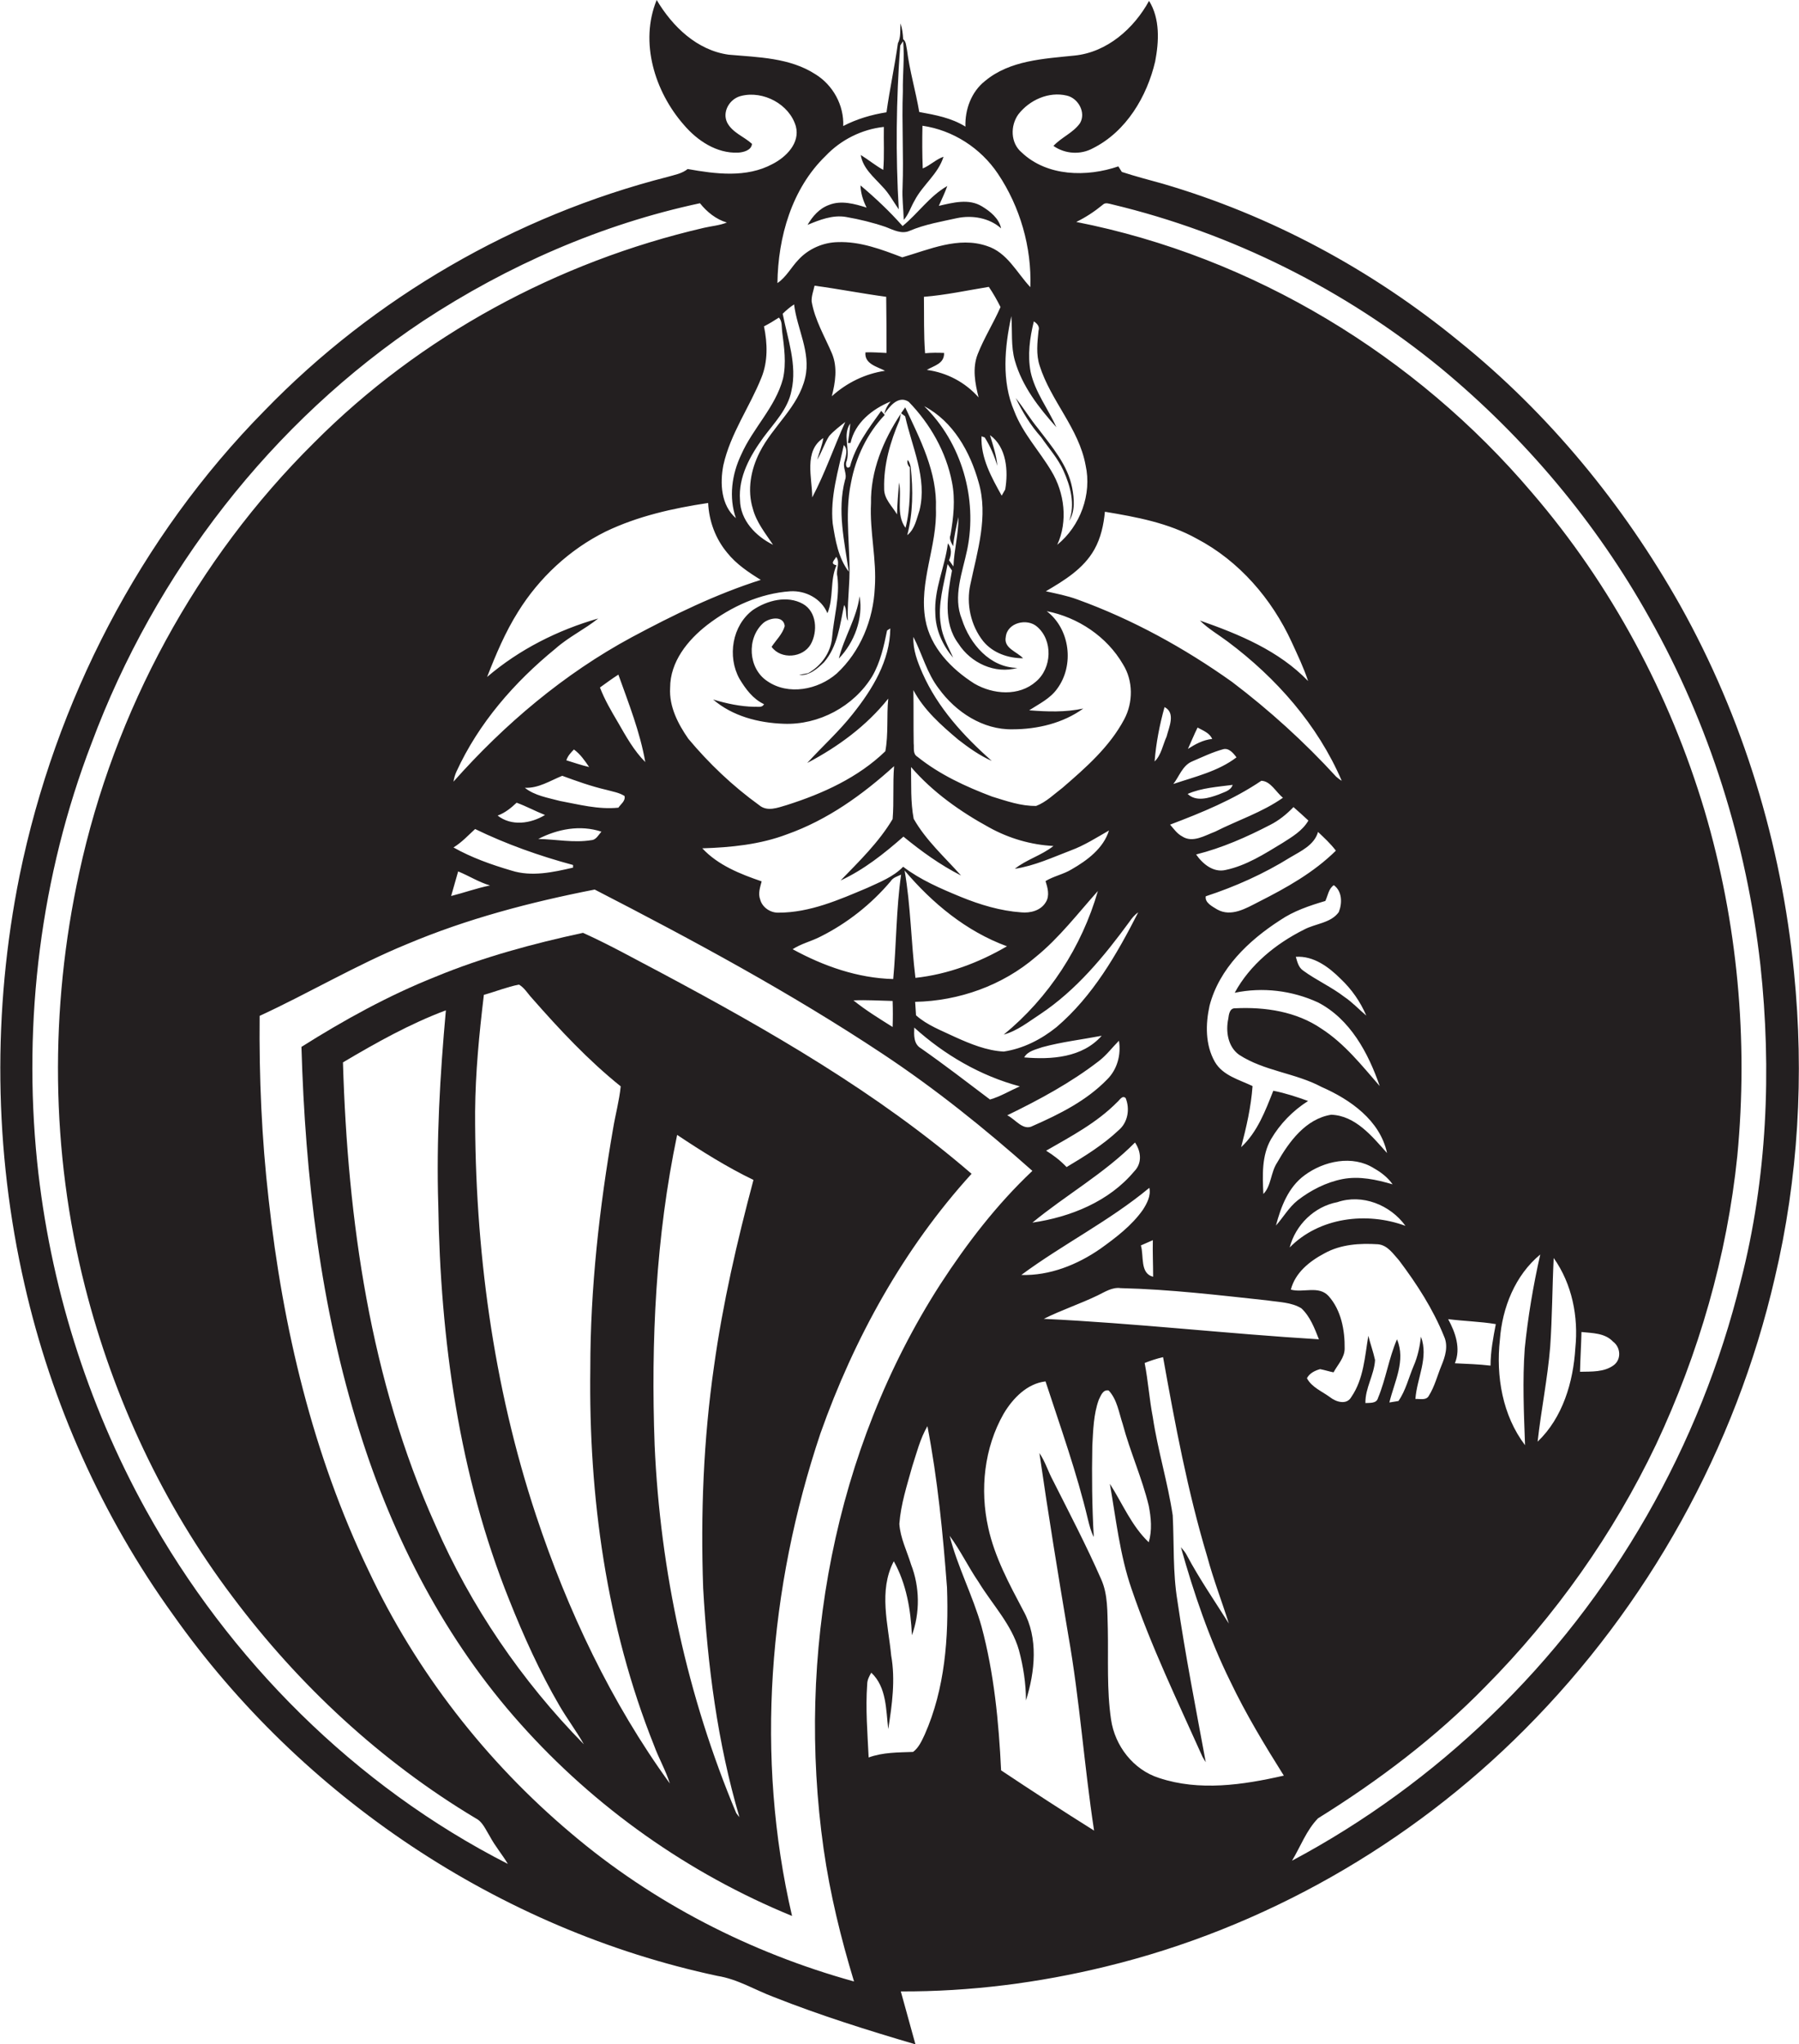 <?xml version="1.0" encoding="utf-8"?>
<!-- Generator: Adobe Illustrator 19.2.0, SVG Export Plug-In . SVG Version: 6.00 Build 0)  -->
<svg version="1.1" id="Layer_1" xmlns="http://www.w3.org/2000/svg" xmlns:xlink="http://www.w3.org/1999/xlink" x="0px" y="0px"
	 viewBox="0 0 615.3 699" enable-background="new 0 0 615.3 699" xml:space="preserve">
<g>
	<path fill="#231F20" d="M613.6,332.6c-4.3-44-17.4-87.1-39-125.7c-19.4-34.4-44.9-65.5-75.7-90.3c-29.8-24.4-64.3-43-101.3-53.8
		c-4.7-1.3-9.3-2.5-13.9-4c-0.3-0.5-0.9-1.4-1.2-1.9c-10.8,3.7-24.4,3.5-33.1-4.8c-3.8-3.2-3.9-9.1-1.1-13
		c3.8-4.9,10.4-7.9,16.6-6.4c3.9,0.9,6.6,5.8,4.5,9.4c-2.3,3.3-6.3,4.8-9.1,7.8c4,2.8,9.3,3.1,13.5,0.8C385.2,45,392.3,33,395.1,21
		c1.3-6.8,1.7-14.6-2.1-20.7c-5.2,9.5-14.4,17.6-25.5,18.7c-10.5,1.1-22.1,1.6-30.6,8.7c-4.7,3.7-6.9,9.8-6.7,15.6
		c-4.8-3-10.3-4-15.8-5c-1.2-7.1-3.3-14.1-4.2-21.3c-0.3-1.2-0.2-2.7-1.3-3.6c-0.1-1.8-0.3-3.6-0.9-5.4c-0.2,2.3,0.2,4.7-0.9,6.8
		c-1.1,7.9-2.8,15.7-3.9,23.6c-5.1,0.8-10.2,2.3-14.8,4.7c0.3-7.1-3.5-14-9.5-17.7c-8.8-5.7-19.6-5.8-29.7-6.7
		C238.4,17.2,230,9.1,224.6,0c-5.9,14.4-0.7,31.3,9.3,42.7c4.6,5.4,11.2,9.8,18.5,9.5c1.9-0.1,4.6-0.8,4.8-3
		c-2.7-2.5-6.7-3.8-8.5-7.3c-1.8-3.7,0.9-8.2,4.8-9.1c7.5-1.9,16.5,2.8,18.7,10.4c1.5,5.7-3.3,10.5-8,12.9c-8.9,4.8-19.5,3.4-29,1.7
		c-2,1.6-4.5,2-6.9,2.7c-52.1,13.3-100.4,41.3-137.8,79.9c-42.7,43.3-71.6,99.5-83.8,159c-9.3,46.1-8.8,94.1,1.7,139.9
		c9.2,40.5,26.5,79.2,50.8,112.9c44,62.3,111.6,107.6,186.2,123.5c6.9,1.1,12.8,4.8,19.2,7.2c15.9,6.3,32.2,11.4,48.5,16.2
		c-1.7-6-3.3-12.1-5-18.1c23.6,0.1,47.2-2.9,70.1-8.5c54-13.1,104.1-41.7,143.3-81.1c42.1-42.2,72.1-96.2,85.5-154.3
		C615.1,402.9,617.1,367.5,613.6,332.6z M355.2,113.1c-0.4,4-0.9,8.1,0.4,12c3.8,12,13.4,21.4,15.7,34c2.2,9.9-1.8,20.8-9.7,27.2
		c3.7-8,2.5-17.8-2-25.2c-4.1-6.9-9.8-12.9-12.7-20.5c-4.4-10.2-3.3-21.9-1-32.5c0.4,5.1-0.2,10.3,1.2,15.2
		c2.5,8.8,8.2,16.1,14.2,22.8c-2.8-6.3-7.3-12-8.8-18.9c-1.1-5.7-0.3-11.7,1.1-17.3C354.7,110.6,355.7,111.7,355.2,113.1z
		 M419.9,219.4c16.6,12.4,30.8,28.5,39,47.6c-0.7-0.4-1.3-0.9-1.9-1.4c-10.8-11.8-22.8-22.7-35.6-32.4
		c-16.3-11.6-34.1-21.4-52.9-28.2c-3.5-1.3-7.2-2-10.8-2.8c6.3-3.7,12.9-7.7,16.6-14.3c2.2-3.9,3.2-8.5,3.6-12.9
		c10.8,1.8,21.7,3.8,31.4,9.2c14.5,7.6,25.7,20.6,32.5,35.4c2,4.4,4.1,8.7,5.6,13.3c-10-10.4-23.6-16-37-20.7
		C413.2,215,416.7,217,419.9,219.4z M423.8,360.7c8.6,5.6,19.2,6.2,28.2,11c9.8,4.3,20,11.4,22.4,22.6c-5.1-5.7-10.8-12.8-19.1-13.1
		c-8.7,1.4-14.4,9.2-18.5,16.4c-2.2,3.3-2,8-4.7,10.7c-0.3-6.3-0.6-13.1,2.6-18.7c3.1-5.3,7.5-9.8,12.7-13.1
		c-3.9-1.4-7.8-2.7-11.9-3.5c-2.7,6.8-5.4,14.1-11,19.3c1.8-6.9,3.4-13.8,3.9-20.9c-4.6-2.2-10.2-3.6-12.9-8.3
		c-3.3-5.8-3.2-12.9-1.8-19.2c3.3-12.7,13.4-22.3,24.1-29.2c4.7-3.2,10.1-5,15.5-6.6c0.9-1.9,1.1-4.2,2.9-5.4
		c2.9,2.1,2.9,6.2,1.7,9.2c-2.7,3.8-8,3.9-11.9,6c-9.6,4.8-18.5,12-23.7,21.6c9.5-2,19.6-0.8,28.5,3.3c11,5.7,17.2,17.3,21.1,28.6
		c-6.1-7-12-14.5-19.9-19.6c-8.6-5.9-19.3-7.5-29.5-7c-2-0.1-2.2,2.2-2.4,3.6C419.2,352.6,419.9,357.9,423.8,360.7z M486,457.1
		c-0.4,3.4-1.1,6.8-2.5,10c-1.7,4-2.7,8.4-5.2,12c-0.8,0.1-2.3,0.4-3.1,0.5c1.7-7.1,5.7-14.3,2.6-21.6c-2.8,6.5-3.8,13.6-6.5,20.1
		c-0.5,1.9-2.8,1.6-4.3,1.7c-0.1-5.1,3-9.6,3.3-14.7c-0.6-2.8-1.6-5.5-2.3-8.3c-1.2,7.1-1.6,14.8-5.8,20.9c-1.6,2.9-5.3,1.7-7.3,0.1
		c-2.7-2-6.3-3.4-7.9-6.5c0.9-1.7,2.7-2.6,4.5-3.1c1.6,0.3,3.1,0.8,4.6,1.1c1.4-2.6,3.8-5,3.8-8.1c0.1-6.3-1.2-13.2-5.5-18
		c-3.4-3.7-8.7-1-12.9-2.2c1.5-5.8,6.4-9.7,11.5-12.4c5.6-3.1,12.1-3.5,18.3-3.1c3.3,0.3,5.2,3.3,7.2,5.5c6.1,8.1,11.6,16.6,15.4,26
		c1.5,3.3,0.4,6.9-0.9,10c-1.4,3.4-2.3,7.1-4.3,10.3c-0.9,1.7-3.1,1-4.6,1.1C484.6,471.3,488.7,464.3,486,457.1z M271.1,324.6
		c2.9-1.9,6.4-2.7,9.5-4.3c9.2-4.6,17.4-11.1,24-18.9c0.8-1.3,2.3-1.7,3.6-2.3c-1.7,11.8-1.6,23.8-2.7,35.7
		C293.4,334.5,281.7,330.4,271.1,324.6z M305.3,351.2c-4.6-2.9-9.2-5.7-13.4-9.1c4.5-0.2,8.9,0.1,13.4,0.2
		C305.4,345.3,305.4,348.3,305.3,351.2z M296.7,303.6c-9.7,4.1-19.7,8.5-30.4,8.5c-2.8,0.1-5.6-1.8-6.3-4.5c-0.8-2.1,0-4.2,0.5-6.2
		c-7.3-2.5-14.9-5.5-20.3-11.3c9.8-0.3,19.8-1.3,29-4.8c13.8-4.9,25.8-13.5,36.6-23.3c-0.5,6,0,12.1-0.5,18.1
		c-4.7,7.9-11.4,14.4-17.8,21c8-3.7,14.9-9.2,21.5-15c6.1,5,12.6,9.7,19.7,13.3c-5.6-6.3-12-12-16.2-19.4
		c-1.1-5.8-0.8-11.8-0.9-17.7c7.4,8.6,16.9,15.3,26.8,20.7c6.7,3.7,14.2,5.9,21.9,6.3c-4,3.2-9.2,4.6-13.2,7.8
		c6.7-1,12.9-3.9,19.2-6.3c4.6-1.7,8.8-4.4,13-6.8c-1.9,6.1-7.4,10.2-12.8,13.3c-2.8,1.7-6.1,2.3-8.9,4c0.7,2.2,1.5,5,0.1,7.2
		c-1.7,2.9-5.3,3.8-8.4,3.5c-7.1-0.5-14.1-2.6-20.7-5.3c-6.8-2.8-13.8-5.8-19.7-10.3C305.5,299.9,301,301.6,296.7,303.6z
		 M155.1,289.8c2.8-1.7,5-4.1,7.4-6.3c10.7,5.2,22,9.2,33.5,12.3c0,0.2,0,0.7,0,0.9c-6.9,1.6-14.2,3.2-21.1,1
		C168.1,295.7,161.3,293.3,155.1,289.8z M167.6,302.8c-4.5,0.9-8.9,2.5-13.3,3.6c0.8-2.8,1.6-5.6,2.4-8.4
		C160.4,299.5,163.8,301.7,167.6,302.8z M170.2,278.9c2.5-0.9,4.6-2.6,6.5-4.4c3.3,1.2,6.4,2.9,9.7,4.2
		C181.5,281.7,174.9,282.6,170.2,278.9z M184.1,286.9c6.6-3.4,14.3-4.9,21.6-2.5c-1,1.1-1.8,2.8-3.4,2.9
		C196.2,288.3,190.1,287,184.1,286.9z M191.5,273.9c-4.1-1.1-8.6-1.8-12-4.5c4.7,0.2,8.6-2.4,12.8-4.1c4.9,1.8,9.9,3.6,15.1,4.8
		c2.1,0.6,4.3,0.9,6.2,2.1c0.4,1.7-1.3,2.8-2.1,4C204.6,276.9,198,275.1,191.5,273.9z M193.7,260c0.5-1.5,1.5-2.6,2.6-3.7
		c2.2,1.6,3.7,3.8,5.2,6C198.9,261.7,196.3,260.8,193.7,260z M211.4,247.1c-2.3-3.9-4.6-7.8-6.2-12c2.1-1.5,4.1-3,6.3-4.4
		c3.5,9.8,7.4,19.6,9.2,29.9C216.8,256.7,214.1,251.8,211.4,247.1z M216.1,217.9c-23.2,12.5-43.6,29.8-61,49.4
		c0.2-1.2,0.5-2.3,1-3.4c7.6-16.6,19.8-30.6,33.9-42.1c4.5-4,10-6.6,14.6-10.3c-13.9,4-27,10.6-38,20c3-7.7,6.2-15.3,10.6-22.3
		c7.2-11.6,17.6-21.3,29.9-27.4c11-5.3,23.1-8,35.1-9.8c0.3,6.2,2.5,12.2,6.5,17c3.1,3.9,7.3,6.7,11.5,9.3
		C244.8,203.2,230.3,210.3,216.1,217.9z M267.7,107.3c1.2-1.2,2.5-2.3,3.9-3.2c1,8.4,5.8,16.4,3.8,25c-2.3,10.1-11.1,16.6-15.6,25.6
		c-3,5.9-4.3,12.9-2.3,19.3c1.2,4.6,4.3,8.4,6.9,12.3c-5.9-2.9-11.2-8.4-11.3-15.3c-0.6-8,3.5-15.2,8-21.4c3.7-5,8.4-9.7,9.6-16
		C272.7,124.8,269.4,115.9,267.7,107.3z M229.2,235.2c0-8.9,6-16.3,12.7-21.5c8.2-6.3,18.1-10.8,28.4-11.5
		c5.3-0.3,10.6,2.5,12.7,7.5c2.2-5.2,0.8-11.2,3.1-16.4c-2.5-0.5-0.5-1.9-0.1-2.9c1.5,2.1-0.2,4.4,0.4,6.7c0.9,7-1.2,13.9-1.8,20.8
		c-0.4,5.2-3.7,9.8-8.2,12.3c-1,0.2-2.1,0.4-3.1,0.6c3.4,0.4,6.2-2.1,8.5-4.3c4.7-5.4,5.5-12.8,6.9-19.6c1.1,1.6,0.3,3.7,1.3,5.4
		c-0.2-4.1,0.2-8.2,0.4-12.3c0.8-11.7-1.8-23.5,0.7-35.1c1.6-8.5,5.5-16.7,11.5-23c-0.4-0.5-0.8-0.9-1.2-1.4
		c-4.3,6-8.8,11.9-10.7,19.1c-1.4,1.1-1.6-1.1-1.1-2c1.2-4.2-1.5-8.8,1.2-12.8c-0.1,2.3-0.5,4.5-0.8,6.7l0.9,0
		c1.5-6.9,7.4-11.6,13.7-14.2c-1,1.2-1.8,2.6-2.1,4.2c1.8-2.6,4.8-6.4,8.3-4.1c7.3,7.5,12.8,17.1,14.8,27.5c1.2,6,0.5,12.1-0.5,18
		c-0.6,1.4,0.3,2.7,0.9,3.9c0.3-3.4,1.1-6.7,1.8-10c0.1,5.7-1.5,11.3-1.7,16.9c-0.5-0.7-1-1.4-1.5-2.1c0.8-2,1-4-0.4-5.8
		c-1,8.1-4.8,15.7-4.3,24c0.1,5.6,2.5,10.9,6.1,15.1c-1.6-3.6-3.7-7.2-4.2-11.2c-1.2-7,1.1-14,2.3-20.8c0.5,0.7,1,1.5,1.5,2.2
		c-1.5,8.2-3.2,17.8,2.2,25c4.2,6.6,12.5,10.5,20.2,8.3c-9.4-0.1-16.3-8.2-19-16.6c-3.2-7.8,0.2-16.1,1.8-23.8
		c3.6-17.5-1.9-36.6-14.7-49.1c9.9,5.2,15.7,15.6,18.6,26c3.4,11.6-0.4,23.5-2.8,34.9c-1.5,6.7,0.1,14.1,4.4,19.5
		c3.3,4,8.5,5.8,13.6,5.8c-2.1-2.3-6.7-3.4-5.9-7.3c0.5-4.9,7.3-6.5,10.7-3.5c5.5,4.7,5.1,14.2-0.4,18.8c-5.8,5.1-14.6,4.4-21,0.7
		c-7.9-5-15.1-12.4-16.8-21.9c-2.3-12.9,4.1-25.2,3.6-38c0.5-12.4-5.4-23.7-10.5-34.6c-0.5,0.7-0.9,1.3-1.4,2
		c0.3,0.3,1.1,0.8,1.4,1.1c2.3,10.5,7.6,21.1,4.9,32.1c-1,2.9-1.6,6.5-4.2,8.5c2-7.6,2-15.4,1.2-23.2c-0.2-0.9-0.4-1.8-1.1-2.5
		c-0.2,1,0.1,1.9,0.8,2.5c0,6.9,0.3,13.9-1.5,20.7c-3.3-4.5-1.2-10.4-2.2-15.5c-0.3,3.6-0.6,7.2-0.7,10.9c-1.7-2.9-4.5-5.3-4.4-8.9
		c-0.2-8.1,2.1-16,5.3-23.4c0.1-0.5,0.3-1.6,0.4-2.1c-6,9-10.4,19.6-10.2,30.6c-0.5,9.7,2,19.2,1.3,28.9c-0.5,10.9-4.9,21.8-13,29.3
		c-6.4,5.6-16.6,7.6-23.8,2.6c-6.5-4.3-7.1-14.6-1.4-19.8c2-1.8,7-2.8,7.4,1c-0.8,2.8-3,4.8-4.5,7.1c3.2,4.4,10.7,3.8,13.4-0.9
		c2.4-4.3,2.1-11.1-2.7-13.8c-5.4-3-12.2-1.2-17.1,2.1c-7.1,5.3-8.8,15.9-4.6,23.5c2.1,3.5,4.6,6.9,8.4,8.7
		c-0.6,1.3-2.1,0.8-3.3,0.9c-4.8-0.1-9.5-1.1-14.1-2.5c6.6,5.7,15.5,8,24.1,8.3c12,0.5,24-5.9,30.3-16.2c2.8-4.8,4-10.3,5.1-15.7
		l1.1-0.7c-0.1,11-6.1,20.8-12.8,29.2c-4.7,6-10.4,11.1-15.6,16.8c10.5-5.5,20.3-12.7,27.7-22c-0.6,6,0.1,12.1-1,18
		c-9.3,9-21.4,14.5-33.7,18.4c-3.1,0.9-6.7,2.4-9.5,0c-9-6.5-17.1-14.2-24.2-22.7C232,247.7,228.8,241.7,229.2,235.2z M302.7,126.8
		c-6.8,1-13.1,4.1-18.2,8.7c1.2-4.7,2-9.8,0.1-14.5c-2.5-5.9-5.9-11.5-7-17.9c-0.1-1.8,0.6-3.6,1-5.4c8.2,1.1,16.3,2.7,24.5,3.8
		c0.1,6.4,0.1,12.8,0.1,19.2c-2.4-0.1-4.8-0.3-7.2-0.2C295.6,124.5,300.1,125.4,302.7,126.8z M289,164.2
		c-2.7,10.4-0.2,20.9,1.3,31.3c-3.6-4.7-4.6-10.8-5.5-16.5c-0.9-9.1,1.9-18,3.8-26.8c1.5,1.4,0.7,3.7,0.3,5.4
		C288,159.8,289.9,162,289,164.2z M281.6,149.8c-0.4,2.5-1.4,4.9-2.1,7.4c1.6-2.6,2.5-5.6,4.1-8.1c1.6-1.8,3.6-3.3,5.5-4.8
		c-3.9,8.6-6.9,17.5-11.3,25.8C277.8,163.5,274.8,154.2,281.6,149.8z M338.6,148.8c5.7,4.1,6.3,12.3,5.2,18.6
		c-0.4,0.7-0.8,1.4-1.2,2.1c-3.5-6.3-7.2-12.9-6.9-20.3c0.3,0.1,0.8,0.3,1.1,0.4c1.9,3,3.3,6.3,4.3,9.7
		C340.8,155.6,339.6,152.2,338.6,148.8z M334.4,121.1c-1.9,4.8-0.9,10,0.3,14.8c-4.6-5.2-10.9-8.5-17.7-9.4c2.5-1.5,6-2.1,5.9-5.8
		c-2.2-0.1-4.3-0.1-6.5,0.1c-0.5-6.4-0.3-12.8-0.4-19.3c7.5-0.6,14.8-2.2,22.2-3.4c1.5,2.2,2.8,4.5,4,6.9
		C339.8,110.5,336.6,115.5,334.4,121.1z M361.4,351.2c-5.2,4.2-11.4,7.4-18.1,8.4c-5.8-0.3-11.4-2.6-16.7-5c-4.6-2.2-9.5-4-13.3-7.4
		c-0.1-1.5-0.2-3.1-0.3-4.6c15-0.3,29.9-5.6,41.3-15.4c8-6.5,14.4-14.9,21.2-22.5c-5.5,19.1-16.8,36.5-32.2,49.1
		c4.7-1.3,8.5-4.4,12.5-7c12.3-8.2,21.8-19.7,30.5-31.6c0.8-1.2,1.8-2.4,3-3.2C382,326.3,373.8,340.6,361.4,351.2z M382.6,386.5
		c-5.3,5-11.6,8.9-17.8,12.6c-2.1-2.2-4.4-4-7-5.6c8.5-4.9,17.3-9.5,24.3-16.6c0.8-0.6,1.7-2.5,2.9-1.4
		C386.5,379.2,385.8,383.8,382.6,386.5z M376.8,354.2c-6.6,7.5-17.2,8.2-26.5,7.4c1.2-2.2,4-2.7,6.2-3.5
		C363.1,356.3,370,355.5,376.8,354.2z M384.5,246c-5,9.4-13.1,16.5-21.1,23.4c-2.9,2.2-5.6,4.9-9,6.2c-5.2,0.1-10.2-1.7-15.1-3.2
		c-9-3.4-17.9-7.5-25.5-13.6c-1.7-1-1.1-3-1.3-4.6c-0.1-6,0-12.1-0.1-18.2c3.6,6.8,9.5,12,15.3,16.9c3.6,2.8,7.4,5.5,11.5,7.3
		c-9.6-8.5-18.5-18.2-23.7-30c-1.7-3.9-3.3-8-3.1-12.4c3,5.8,4.6,12.4,8.7,17.7c5.8,8,15.1,14.1,25.2,13.9c8.5,0,17.3-2.1,24.2-7.1
		c-6.1,1.3-12.3,1.1-18.5,0.6c3.4-2.2,7.2-4,9.6-7.4c5.9-8,4.4-20.4-3.6-26.5c10.7,2.1,20.6,8.7,26.1,18.2
		C387.6,232.8,387.6,240.2,384.5,246z M344.4,323.6c-9.6,5.6-20.2,9.6-31.3,10.8c-1.5-12.2-1.6-24.6-3.7-36.7
		C318.9,308.9,330.5,318.5,344.4,323.6z M312.7,351.4c10.3,9.3,22.6,16.5,36.1,20.1c-3.4,1.5-6.7,3.5-10.2,4.5
		c-7.8-5.9-15.6-11.9-23.6-17.5C312.4,357,312.6,353.9,312.7,351.4z M375.9,362.8c2.6-2,4.5-4.6,6.8-6.9c0.8,4.8-0.6,9.9-4.1,13.3
		c-7,7.2-16.2,11.8-25.3,15.8c-3.4,1.9-6-2.3-8.8-3.6C355.4,376.1,366.2,370.3,375.9,362.8z M388.2,390.7c2.1,3.1,2.5,7.1-0.3,9.9
		c-8.6,10.3-21.8,15.6-34.8,17.5C364.5,408.7,377.7,401.3,388.2,390.7z M393.1,406.2c0.6,2.7-0.8,5.3-2.2,7.5
		c-3.8,5.4-9.2,9.5-14.5,13.3c-7.9,5.5-17.4,9.3-27.1,9C363.5,425.5,379.5,417.5,393.1,406.2z M394.4,436.6
		c-4.6-1.1-3.1-7.2-4.2-10.7c1.4-0.6,2.7-1.2,4.1-1.8C394.2,428.3,394.4,432.4,394.4,436.6z M375.4,443c2.5-1.2,5-2.9,7.9-2.5
		c16.8,0.4,33.5,2.4,50.2,4.2c3.9,0.6,8.2,0.6,11.6,2.7c3,2.8,4.5,6.8,6,10.6c-31.4-1.9-62.7-5.5-94.1-7
		C363,448,369.4,445.9,375.4,443z M407.7,260.4c3.5-1.5,7-3.2,10.7-4.2c1.9-0.5,3.5,1.4,4.5,2.8c-6.3,4.8-14.2,6.6-21.6,9.1
		C403.3,265.6,404.4,261.8,407.7,260.4z M406.3,256.1c1.1-2.4,2.1-4.9,3.3-7.3c1.8,1,4.1,1.8,5,3.9
		C411.5,253,408.8,254.5,406.3,256.1z M421.6,268.4c-0.7,2.1-3.1,2.5-4.8,3.3c-3.3,1.2-7.7,2.6-10.6-0.2
		C411,269.4,416.4,269.1,421.6,268.4z M431.4,267c3.2,0.1,5,3.9,7.4,5.8c-7.1,5-15.5,7.7-23.2,11.6c-3.5,1.3-7.7,4-11.3,1.6
		c-1.7-0.9-2.8-2.5-4.1-4C411,277.9,421.8,273.5,431.4,267z M438.6,288.3c-6.1,3.7-12.3,7.7-19.4,9.2c-4.2,1-7.9-2.1-10.1-5.3
		c8.8-2.2,17.2-5.9,25.3-10.1c3-1.5,5.7-3.7,8-6.1c1.7,1.5,3.4,3,5.1,4.6C445.5,284.1,441.9,286.2,438.6,288.3z M450.8,284.5
		c2.1,2,4.3,4,6.1,6.4c-7.6,7.5-16.9,12.7-26.4,17.5c-4.3,2.2-9.4,5.3-14.2,2.6c-1.6-1-4.3-2.3-3.9-4.5c10.1-3.3,19.9-7.7,28.9-13.3
		C445,291,449.5,289,450.8,284.5z M399,251.9c-1.3,2.8-1.8,6.3-4.1,8.5c0.5-6.3,1.7-12.5,3.4-18.6
		C402.2,243.8,399.8,248.7,399,251.9z M441.1,426.6c2-7.7,8.4-14,16.3-15.5c8.5-2.9,18.1,0.9,23.3,8.1
		C467.4,414.3,451.2,416.3,441.1,426.6z M459.2,403.2c-5.6,1.1-10.9,3.8-15.4,7.3c-3,2.4-4.9,5.8-7.4,8.6c1.7-6.4,4.2-13.1,9.8-17.2
		c6.6-4.9,16.4-7,23.7-2.4c2.5,1.4,4.8,3.2,6.4,5.5C470.8,403.4,465,402.1,459.2,403.2z M459.8,340.9c-4.4-3.4-9.6-5.7-14.1-9
		c-1.6-1.1-2-3-2.5-4.7c6.1-0.4,11.3,3.5,15.4,7.6c3.7,3.5,6.7,7.8,8.7,12.5C464.8,345.2,462.5,342.7,459.8,340.9z M282.4,53.3
		c5.2-5.5,12.4-9.1,19.9-9.9c-0.1,4.9,0.2,9.8-0.2,14.7c-2.7-1.5-5.1-3.5-7.7-5.1c0.7,4.5,4.4,7.5,7.3,10.7c2.3,2.3,3.8,5.2,5.7,7.9
		c-1.1-18.6-0.9-37.4,0.5-56c0.2-0.4,0.7-1.1,1-1.5c0.5,5.7-0.2,11.4-0.1,17.1c-0.4,11,0.3,21.9-0.1,32.9c-0.2,3.7,0.3,7.4,0.4,11.1
		c1.7-1.9,2.4-4.4,3.7-6.6c2.8-5.4,8.1-9.1,9.9-15c-2.6,0.9-4.6,3-7.1,4c-0.2-4.9-0.2-9.7-0.1-14.6c10.4,1.5,19.9,7.6,25.8,16.4
		c7.6,11.3,11.6,25.2,11.1,38.8c-4.7-5-7.9-11.9-14.9-14.1c-9.7-3.3-19.6,1.2-28.9,3.9c-7.1-2.7-14.4-5.5-22.1-5.2
		c-5,0.1-10,2.3-13.4,6c-2.5,2.6-4.2,6-7.2,8C266.1,81.1,270.8,64.5,282.4,53.3z M260.4,129.2c2.3-5.6,2.1-11.8,0.9-17.6
		c1.8-0.9,3.4-1.9,5.1-3c1.2,1.3,0.9,3.1,1.1,4.7c0.7,5.4,1.5,10.9,0.3,16.2c-2.6,9.8-10.3,16.9-14.3,26c-3.2,6.7-4.3,14.6-1.8,21.7
		c-5.1-4.4-5.5-11.9-4.3-18.1C249.8,148.3,256.4,139.2,260.4,129.2z M50,516.5c-20.3-36.7-33-77.5-37.3-119.2
		c-4.9-48.3,1.2-97.8,18.6-143.1c21.7-58.3,61.6-110,113.5-144.5c28.8-18.9,60.9-33,94.6-40.2c2.4,3,5.5,5.5,9.2,6.6
		c-2.5,1-5.2,1.2-7.8,1.8c-50.1,11.6-97.1,37-133.4,73.5c-40.3,39.9-68.3,91.7-80.3,147c-10.2,46.6-9.8,95.5,2,141.7
		c9.7,38.1,26.7,74.5,50.4,105.9c22.6,30.2,50.8,56.4,83.2,75.8c2.4,1.2,3.4,3.9,4.8,6.1c1.8,3.4,4.3,6.3,6.2,9.5
		C121.5,610.8,78.3,567.6,50,516.5z M195.3,626.9c-29.1-24.5-53-55.3-69.2-89.7c-19.1-39.7-29.4-83.2-34.2-126.9
		c-2.4-20.9-3.3-41.9-3.1-62.9c16.9-7.8,33-17.4,50.3-24.5c20.6-8.7,42.3-14.4,64.3-18.7c33.6,17.3,67,35.3,98.5,56.2
		c18.1,12,35,25.6,51.2,40c-12.2,11.5-22.4,24.8-31.5,38.8c-36.4,56.6-49.3,126.8-39.9,193.1c2.2,15.4,5.9,30.5,10.4,45.3
		C256.7,667.8,223.3,650.7,195.3,626.9z M316.3,593.1c-1,2.1-2,4.5-4,6c-5.1,0.2-10.3,0.1-15.2,1.9c-0.4-8.3-1.1-16.7-0.5-25
		c0-1.5,0.7-2.8,1.4-4c5.3,5,5,12.7,5.8,19.3c1.3-8.3,2.5-16.8,1-25.2c-1-10.6-4.4-22.1,0.9-32.2c4.3,7.7,5.8,16.6,6.2,25.3
		c2.8-7.7,2.7-16.5-0.3-24.2c-1.4-4.6-3.7-9.1-4-13.9c0.5-6.7,2.6-13.1,4.4-19.6c1.5-4.6,2.7-9.5,5.2-13.8
		c3.5,18.2,5.3,36.7,6.7,55.2C324.5,560,323.2,577.5,316.3,593.1z M396.4,608c-8.8-2.8-15.1-11-16.4-20c-1.5-10.2-0.9-20.6-1.1-30.9
		c-0.2-5.8,0.1-11.8-2.3-17.1c-5-11.4-10.8-22.5-16.4-33.6c-1.7-3.1-2.7-6.6-4.7-9.5c3,20.8,6.4,41.6,9.9,62.4
		c3.9,22.1,5.4,44.5,8.8,66.7c-10.7-6.7-21.3-13.6-31.8-20.6c-0.8-16.6-2.4-33.2-6.7-49.2c-3-10.6-8.2-20.4-10.9-31
		c3.7,5,6.4,10.7,9.9,15.8c4.7,7.7,11.3,14.5,13.8,23.3c1.5,5.6,2.4,11.4,2.4,17.2c3.1-9.8,4.3-21.4-0.9-30.7
		c-4.8-9.1-9.8-18.3-12-28.4c-2.9-13-1.4-27.3,5.3-39c3.1-5.2,8-10.3,14.3-11c5.1,15.6,10.7,31.2,14.5,47.2c0.5,2,1,4.1,2,6
		c-0.6-10.4-0.7-20.8-0.5-31.2c0.3-5.3,0.4-10.7,2.2-15.7c0.7-1.4,1.4-3.6,3.4-3.2c2.9,3.1,3.5,7.6,4.8,11.5
		c2.5,9.4,6.6,18.4,8.9,27.9c0.8,4.1,1.2,8.4,0,12.5c-5.9-5.6-9-13.3-13.3-20c2.1,12,3.4,24.3,7.4,35.9
		c6.7,19.7,15.8,38.5,24.3,57.5c0.3,0.5,0.8,1.4,1.1,1.8c-3.4-18.4-7-36.7-9.7-55.2c-1.6-9.7-1.1-19.5-1.6-29.2
		c-1.7-11.3-5.1-22.2-6.8-33.5c-1.2-6.2-1.6-12.4-2.8-18.6c2-0.8,4.1-1.5,6.3-2c4.1,22.9,8.4,45.9,15.1,68.2
		c2.1,7.8,5,15.3,7.4,22.9c-4.9-7.8-10.1-15.3-14.4-23.4c-0.5-1-1.3-1.9-2-2.7c4.4,15.7,9.7,31.3,16.9,45.9
		c5.3,11.1,11.7,21.7,18.3,32.2C425.1,610.4,410.2,612.6,396.4,608z M595.4,438c-13.8,56.3-43.6,108.6-85.5,148.8
		c-20.2,19.5-43.2,36.3-68,49.5c2.9-4.8,4.9-10.4,8.9-14.5c20.6-12.8,40.2-27.6,57.2-45c23.9-24.1,43.8-52.2,58.4-82.8
		c14.6-31.1,24.3-64.5,27.8-98.7c3.8-39.6,0.1-79.9-11.2-118.1c-11.9-39.8-31.9-77.2-59-108.7c-39.8-46.9-95.4-80.7-155.9-92.6
		c3.3-1.6,6.3-3.6,9.1-5.9c0.9-0.9,2.2-0.3,3.2-0.1c41,9.8,79.7,29.2,112.3,55.9c28.8,23.8,53.2,52.8,71.4,85.4
		c20.6,36.5,33.3,77.2,38,118.8C606,366,604.4,402.9,595.4,438z M495.3,451.1c5.4,0.7,10.9,0.8,16.3,1.7c-0.9,4.7-1.8,9.4-1.8,14.2
		c-4.1-0.5-8.2-0.6-12.2-0.8C499.7,461.1,497.8,455.7,495.3,451.1z M521.5,461.1c-0.8,11-0.3,22.1,0.1,33.1
		c-7.7-10.1-10-23.6-8.6-36.1c0.8-10.9,5.2-22,13.8-29.1C524.4,439.6,522.6,450.3,521.5,461.1z M530.2,460.6
		c0.7-10.1,0.7-20.3,1.2-30.4c6.3,8.9,8.5,20.1,7.4,30.8c-0.7,11.6-4.3,23.8-12.9,32C527.1,482.2,529.3,471.5,530.2,460.6z
		 M540.4,469.1c0.1-4.5,0.4-9.1,0.5-13.6c3.7,0.4,8,0.3,10.8,3.3c2.6,1.9,2.9,6,0.3,8C548.7,469.3,544.3,469,540.4,469.1z"/>
	<path fill="#231F20" d="M289.4,74.2c4.6,0.8,9.1,1.9,13.5,3.4c2.6,1,5.5,2.6,8.3,1.3c5.2-2.2,10.7-3.1,16.1-4.3
		c5.2-1.1,11.1-0.1,15.1,3.5c-0.7-3.4-3.7-5.8-6.5-7.5c-4.5-2.8-10-1.3-14.8-0.2c1-2.3,2.1-4.5,2.9-6.8c-6.1,3.5-10,9.4-15.3,13.7
		c-4.4-5-9.3-9.6-14.4-13.9c0.1,2.7,0.9,5.2,2.1,7.6c-4.1-1.3-8.7-2.6-12.9-0.9c-3.3,1.2-5.6,3.9-7.3,6.8
		C280.3,75.2,284.8,73.4,289.4,74.2z"/>
	<path fill="#231F20" d="M347.4,136.1c2.3,4.8,5.1,9.4,8.7,13.4c2.6,3.8,5.7,7.2,7.6,11.4c2.4,5.3,4.1,11.5,2,17.2
		c2.1-3.4,1.7-7.6,1-11.3c-1.5-7.8-6.9-14-11.6-20.2C352.3,143.2,350.1,139.5,347.4,136.1z"/>
	<path fill="#231F20" d="M294,203.9c-1,7.5-5.3,14-7.1,21.3C292.2,219.7,295.3,211.5,294,203.9z"/>
	<path fill="#231F20" d="M280.6,490.2c11.5-32.5,28.5-63.3,51.7-88.8c-32.1-27.7-69-48.9-106.3-68.8c-8.8-4.6-17.5-9.5-26.6-13.6
		c-17.1,3.7-34.2,8.3-50.4,15c-16.1,6.4-31.3,14.8-45.9,24c1.3,44.4,6.5,89.1,19.9,131.6c11.4,36.5,29.4,71.3,55,99.9
		c25.5,28.6,57.5,51.2,92.9,65.7C258.2,600.8,262.9,543,280.6,490.2z M148.9,521.5c-22.3-49.5-30-104.3-31.6-158.2
		c11.3-6.7,22.9-13.2,35.2-17.8c-2,22.1-3.3,44.4-2.6,66.6c0.7,45.9,7.1,92.3,24.3,135.1c4.9,12.3,10.4,24.5,17.1,36
		c2.6,4.5,5.8,8.7,8.4,13.3C178.4,574.8,161,549.3,148.9,521.5z M183.3,518.1c-14.7-44.4-20.9-91.3-20.8-138
		c0.1-13.3,1.4-26.6,3-39.9c4-1.1,7.9-2.7,12-3.5c1.9,1.1,3,3.1,4.5,4.7c9.4,10.7,19.2,21.2,30.3,30.1c-0.5,4.9-1.8,9.6-2.6,14.4
		c-4.7,27.1-7.8,54.6-7.8,82.1c-0.6,43.8,5.5,88.1,21.8,128.9c1.6,4.4,4,8.5,5.4,13C209,582.2,194.1,550.7,183.3,518.1z
		 M240.5,543.1c1.5,26.4,4.9,52.9,12.4,78.3c-0.3-0.3-0.8-1-1.1-1.4c-16.7-39.8-26-82.7-27.9-125.8c-1.3-35.5,0.4-71.3,7.7-106.1
		c8.4,5.6,17,11,26.1,15.4c-5.6,21-10.5,42.2-13.5,63.8C240.6,492.3,239.6,517.7,240.5,543.1z"/>
</g>
</svg>
